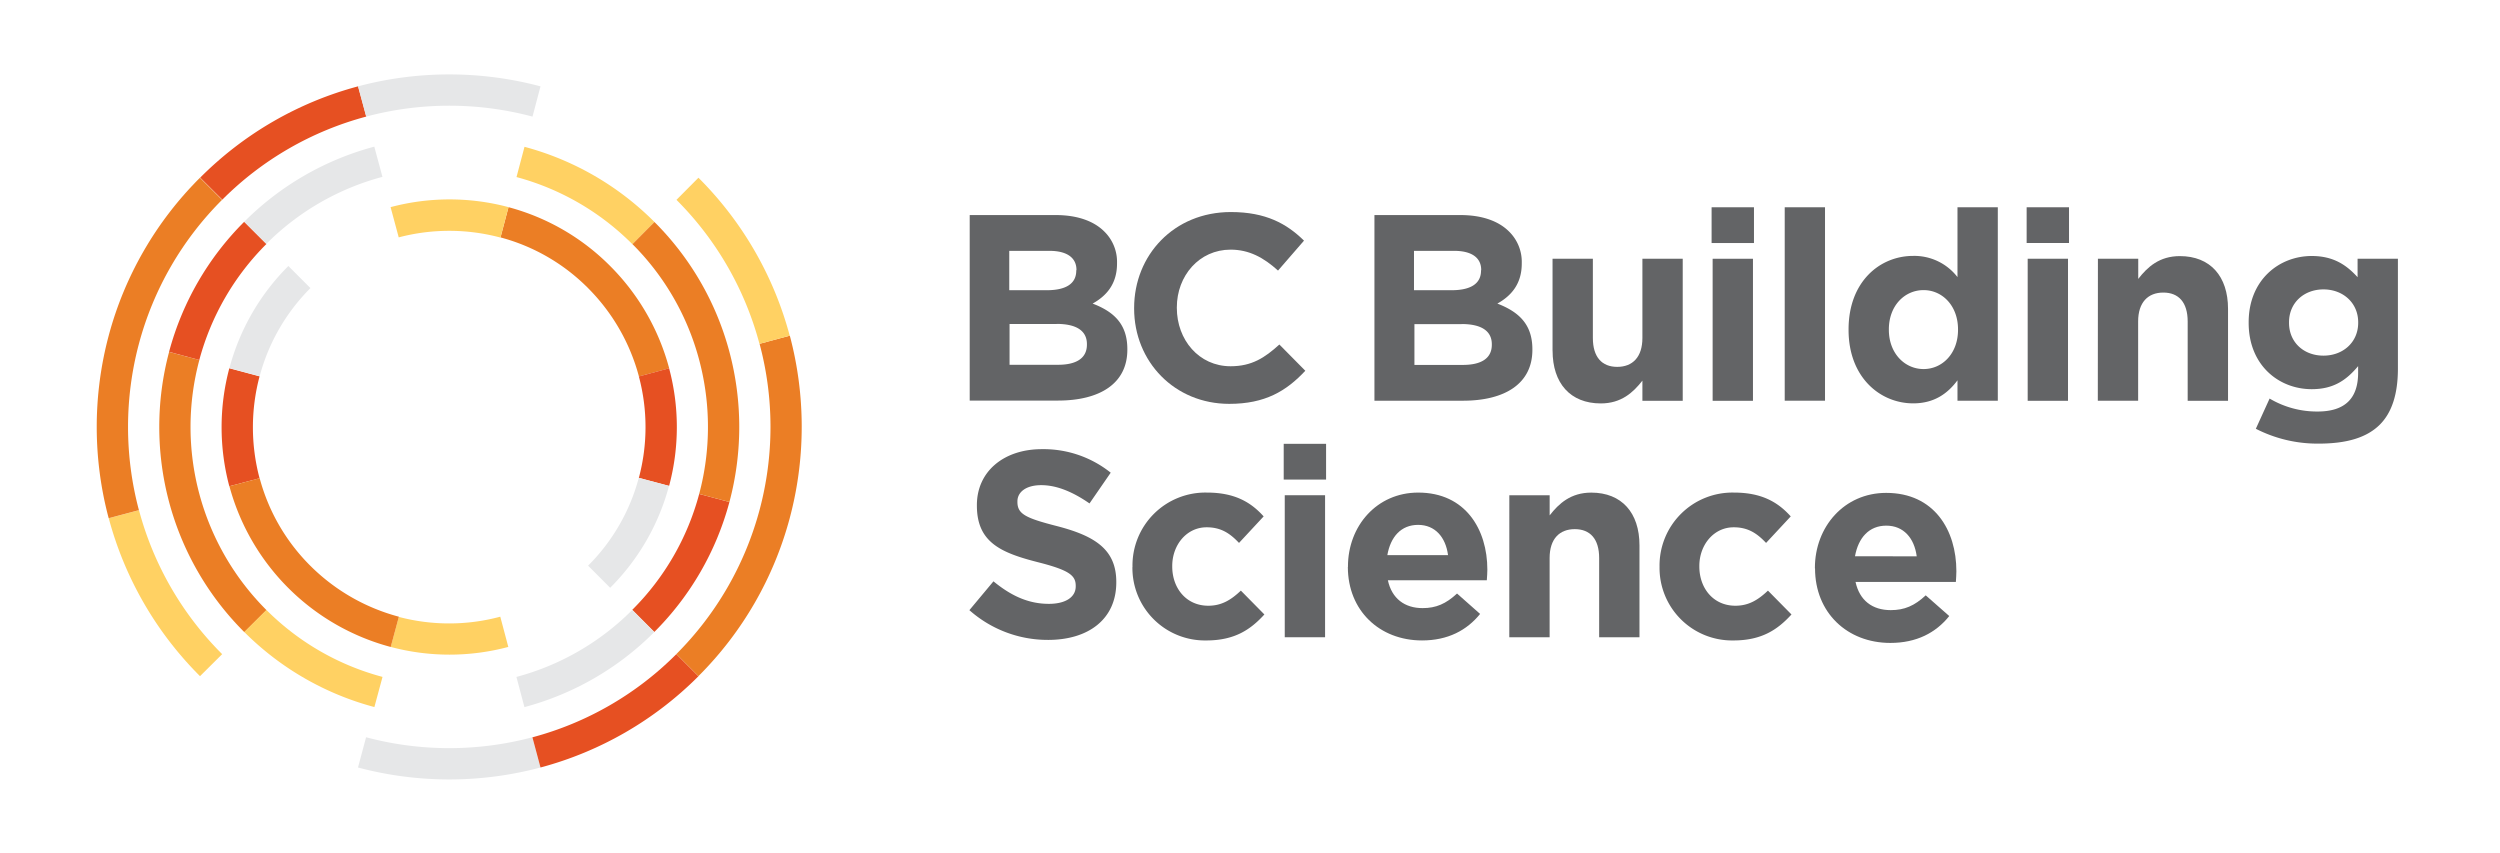<?xml version="1.0" encoding="UTF-8"?> <svg xmlns="http://www.w3.org/2000/svg" id="Layer_1" data-name="Layer 1" viewBox="0 0 743.94 253.75" height="253.75" width="743.94"><defs><style>.cls-1{fill:#636466;}.cls-2{fill:#e6e7e8;}.cls-3{fill:#e65022;}.cls-4{fill:#eb7e25;}.cls-5{fill:#ffd163;}</style></defs><title>BCBS-Logo</title><path class="cls-1" d="M288.56,64h25.63c6.3,0,11.27,1.74,14.42,4.89a12.63,12.63,0,0,1,3.79,9.38v.16c0,6.23-3.31,9.7-7.26,11.91,6.39,2.44,10.33,6.15,10.33,13.56v.16c0,10.09-8.2,15.14-20.65,15.14H288.56Zm31.77,16.32c0-3.62-2.83-5.67-8-5.67h-12V86.36h11.19c5.37,0,8.75-1.74,8.75-5.84Zm-5.91,16.09h-14v12.14h14.43c5.36,0,8.59-1.89,8.59-6v-.16c0-3.7-2.76-6-9-6"></path><path class="cls-1" d="M337.49,91.8v-.16c0-15.69,11.83-28.54,28.78-28.54,10.41,0,16.64,3.47,21.77,8.51l-7.73,8.91c-4.26-3.86-8.6-6.23-14.11-6.23-9.31,0-16,7.73-16,17.19v.16c0,9.46,6.55,17.35,16,17.35,6.31,0,10.17-2.53,14.51-6.47l7.72,7.81c-5.67,6.07-12,9.85-22.63,9.85-16.24,0-28.31-12.53-28.31-28.38"></path><path class="cls-1" d="M409,64h25.63c6.3,0,11.27,1.74,14.42,4.89a12.63,12.63,0,0,1,3.79,9.38v.16c0,6.23-3.31,9.7-7.26,11.91C452,92.82,456,96.53,456,103.94v.16c0,10.09-8.2,15.14-20.66,15.14H409Zm31.77,16.32c0-3.62-2.83-5.67-8-5.67h-12V86.36h11.2c5.36,0,8.75-1.74,8.75-5.84ZM434.9,96.45h-14v12.14h14.43c5.37,0,8.6-1.89,8.6-6v-.16c0-3.7-2.76-6-9-6"></path><path class="cls-1" d="M462,104.33V77h12v23.58c0,5.68,2.68,8.59,7.25,8.59s7.49-2.91,7.49-8.59V77h12v42.27h-12v-6c-2.76,3.54-6.31,6.78-12.38,6.78-9.07,0-14.35-6-14.35-15.7"></path><path class="cls-1" d="M509.33,61.68h12.61V72.32H509.33ZM509.64,77h12v42.27h-12Z"></path><rect class="cls-1" x="531.09" y="61.68" width="11.99" height="57.56"></rect><path class="cls-1" d="M550.09,98.18V98c0-14.12,9.23-21.85,19.24-21.85a16.23,16.23,0,0,1,13.17,6.31V61.68h12v57.56h-12v-6.07c-2.92,3.94-6.94,6.86-13.17,6.86-9.85,0-19.24-7.73-19.24-21.85m32.57,0V98c0-7-4.65-11.67-10.25-11.67S562.08,90.93,562.08,98v.15c0,7,4.73,11.67,10.33,11.67s10.25-4.65,10.25-11.67"></path><path class="cls-1" d="M603.08,61.68h12.61V72.32H603.08ZM603.39,77h12v42.27h-12Z"></path><path class="cls-1" d="M624.29,77h12v6c2.75-3.55,6.3-6.79,12.38-6.79,9.06,0,14.34,6,14.34,15.69v27.37H651V95.66c0-5.68-2.68-8.6-7.25-8.6s-7.49,2.92-7.49,8.6v23.58h-12Z"></path><path class="cls-1" d="M671.28,127.6l4.1-9a27.62,27.62,0,0,0,14.27,3.86c8.2,0,12.07-3.94,12.07-11.51v-2c-3.55,4.26-7.41,6.86-13.8,6.86-9.86,0-18.77-7.18-18.77-19.71V95.9c0-12.62,9.07-19.72,18.77-19.72,6.54,0,10.41,2.76,13.64,6.31V77h12V109.7c0,7.57-1.81,13.08-5.36,16.64-3.94,3.94-10,5.67-18.21,5.67a40.21,40.21,0,0,1-18.69-4.41m30.44-31.54V95.9c0-5.76-4.5-9.78-10.33-9.78s-10.25,4-10.25,9.78v.16c0,5.83,4.41,9.77,10.25,9.77s10.33-4,10.33-9.77"></path><path class="cls-1" d="M288.45,181.59l7.18-8.6c5,4.1,10.17,6.7,16.48,6.7,5,0,8-2,8-5.2v-.16c0-3.07-1.89-4.65-11.12-7-11.12-2.83-18.29-5.91-18.29-16.87v-.16c0-10,8-16.64,19.32-16.64a32,32,0,0,1,20.5,7l-6.31,9.15c-4.89-3.39-9.7-5.44-14.35-5.44s-7.1,2.13-7.1,4.81v.16c0,3.62,2.37,4.81,11.91,7.25,11.2,2.92,17.51,6.94,17.51,16.56v.16c0,11-8.37,17.11-20.27,17.11a35.13,35.13,0,0,1-23.42-8.83"></path><path class="cls-1" d="M337,168.73v-.15a21.69,21.69,0,0,1,22.16-22c8,0,12.93,2.68,16.87,7.09l-7.33,7.89c-2.68-2.84-5.36-4.65-9.62-4.65-6,0-10.25,5.28-10.25,11.51v.16c0,6.46,4.18,11.67,10.72,11.67,4,0,6.79-1.74,9.7-4.5l7,7.1c-4.1,4.49-8.83,7.73-17.27,7.73a21.58,21.58,0,0,1-22-21.85"></path><path class="cls-1" d="M382,132.07h12.61v10.64H382Zm.31,15.3h12v42.26h-12Z"></path><path class="cls-1" d="M401.12,168.73v-.15c0-12.07,8.6-22,20.9-22,14.11,0,20.58,11,20.58,22.94,0,.95-.08,2-.16,3.16H413c1.18,5.44,5,8.28,10.33,8.28,4,0,6.94-1.27,10.25-4.34l6.86,6.07c-3.94,4.89-9.62,7.89-17.27,7.89-12.69,0-22.08-8.91-22.08-21.85m29.81-3.54c-.71-5.36-3.86-9-8.91-9s-8.2,3.54-9.15,9Z"></path><path class="cls-1" d="M449.14,147.37h12v6c2.75-3.55,6.31-6.78,12.38-6.78,9.07,0,14.35,6,14.35,15.69v27.36h-12V166.05c0-5.67-2.68-8.59-7.25-8.59s-7.49,2.92-7.49,8.59v23.58h-12Z"></path><path class="cls-1" d="M493.84,168.73v-.15a21.7,21.7,0,0,1,22.16-22c8,0,12.93,2.68,16.88,7.09l-7.34,7.89c-2.68-2.84-5.36-4.65-9.62-4.65-6,0-10.24,5.28-10.24,11.51v.16c0,6.46,4.17,11.67,10.72,11.67,4,0,6.78-1.74,9.7-4.5l7,7.1c-4.1,4.49-8.83,7.73-17.26,7.73a21.59,21.59,0,0,1-22-21.85"></path><path class="cls-1" d="M540.07,169.13V169c0-12.25,8.73-22.33,21.21-22.33,14.33,0,20.89,11.12,20.89,23.29,0,1-.08,2.08-.15,3.2H552.16c1.2,5.52,5,8.4,10.48,8.4,4.08,0,7.05-1.28,10.41-4.4l7,6.16c-4,5-9.76,8-17.53,8-12.88,0-22.41-9.05-22.41-22.17m30.26-3.6c-.72-5.44-3.92-9.13-9.05-9.13S553,160,552,165.53Z"></path><path class="cls-2" d="M108.94,219.39l-2.41,9a105.49,105.49,0,0,0,54.31,0l-2.41-9a96.11,96.11,0,0,1-49.49,0"></path><path class="cls-3" d="M158.43,219.39l2.41,9a104.42,104.42,0,0,0,47-27.16l-6.57-6.58a95.07,95.07,0,0,1-42.85,24.76"></path><path class="cls-4" d="M235,154.2a104.42,104.42,0,0,1-27.16,47l-6.57-6.57a95.59,95.59,0,0,0,24.76-92.32l9-2.43A105.49,105.49,0,0,1,235,154.2Z"></path><path class="cls-5" d="M66.11,194.66l-6.59,6.55a104.42,104.42,0,0,1-27.16-47l9-2.39A95.18,95.18,0,0,0,66.11,194.66Z"></path><path class="cls-3" d="M109,34.69l-2.43-9a104.35,104.35,0,0,0-47,27.17l6.58,6.56A95.17,95.17,0,0,1,109,34.69"></path><path class="cls-5" d="M201.3,59.47A95.12,95.12,0,0,1,226,102.32l9-2.43a104.33,104.33,0,0,0-27.16-47Z"></path><path class="cls-4" d="M41.34,102.3a96.19,96.19,0,0,0,0,49.51l-9,2.39a105.45,105.45,0,0,1,0-54.3h0a104.37,104.37,0,0,1,27.16-47l6.58,6.57A95.16,95.16,0,0,0,41.34,102.3Z"></path><path class="cls-2" d="M158.46,34.7l2.38-9a105.49,105.49,0,0,0-54.31,0l2.43,9a96,96,0,0,1,49.5,0"></path><path class="cls-4" d="M79.3,181.56l-6.59,6.55a86,86,0,0,1-22.39-38.72h0a86.74,86.74,0,0,1,0-44.67l9,2.41a77,77,0,0,0,20,74.44Z"></path><path class="cls-3" d="M79.25,72.58,72.67,66A86,86,0,0,0,50.31,104.7l9,2.42a76.82,76.82,0,0,1,20-34.54"></path><path class="cls-2" d="M113.81,52.64l-2.43-9A86,86,0,0,0,72.67,66l6.58,6.57a76.7,76.7,0,0,1,34.56-19.94"></path><path class="cls-5" d="M111.4,210.43l2.43-9a76.72,76.72,0,0,1-34.54-19.91l-6.59,6.56a86,86,0,0,0,38.7,22.32"></path><path class="cls-3" d="M188.15,181.48l6.56,6.58a86,86,0,0,0,22.35-38.68l-9-2.39a76.49,76.49,0,0,1-19.92,34.49"></path><path class="cls-2" d="M153.67,201.42l2.39,9a85.78,85.78,0,0,0,38.65-22.34l-6.56-6.58a76.45,76.45,0,0,1-34.48,19.94"></path><path class="cls-5" d="M188.2,72.65l6.55-6.59a85.87,85.87,0,0,0-38.67-22.37l-2.38,9a76.74,76.74,0,0,1,34.5,20"></path><path class="cls-4" d="M217.06,149.38l-9-2.39a77.47,77.47,0,0,0,0-39.88A76.31,76.31,0,0,0,188.2,72.65l6.55-6.59a85.68,85.68,0,0,1,22.31,38.65A86.74,86.74,0,0,1,217.06,149.38Z"></path><path class="cls-3" d="M77.24,112l-9-2.41a68.18,68.18,0,0,0,0,35.11l9-2.38a59,59,0,0,1,0-30.32"></path><path class="cls-4" d="M199.13,109.6l-9,2.43A58.55,58.55,0,0,0,175,85.74a57.66,57.66,0,0,0-26.06-15.09l2.38-9a67,67,0,0,1,30.25,17.51A67.72,67.72,0,0,1,199.13,109.6Z"></path><path class="cls-5" d="M148.94,70.64l2.38-9a68.1,68.1,0,0,0-35.09,0l2.42,9a58.91,58.91,0,0,1,30.29.06"></path><path class="cls-3" d="M190.11,142.2l9,2.39a67.72,67.72,0,0,0,0-35l-9,2.43a58.45,58.45,0,0,1,0,30.17"></path><path class="cls-2" d="M175,168.33l6.57,6.58a67.23,67.23,0,0,0,17.51-30.32l-9-2.39A57.85,57.85,0,0,1,175,168.33"></path><path class="cls-5" d="M118.69,183.51l-2.43,9a67.88,67.88,0,0,0,35,0l-2.39-9a58.61,58.61,0,0,1-30.21.06"></path><path class="cls-4" d="M118.7,183.52l-2.43,9a67.76,67.76,0,0,1-48-47.83l9-2.39a57.78,57.78,0,0,0,15.1,26.08A58.65,58.65,0,0,0,118.7,183.52Z"></path><path class="cls-2" d="M92.38,85.73l-6.57-6.57a67.39,67.39,0,0,0-17.54,30.38l9,2.41A58.27,58.27,0,0,1,92.38,85.73"></path></svg> 